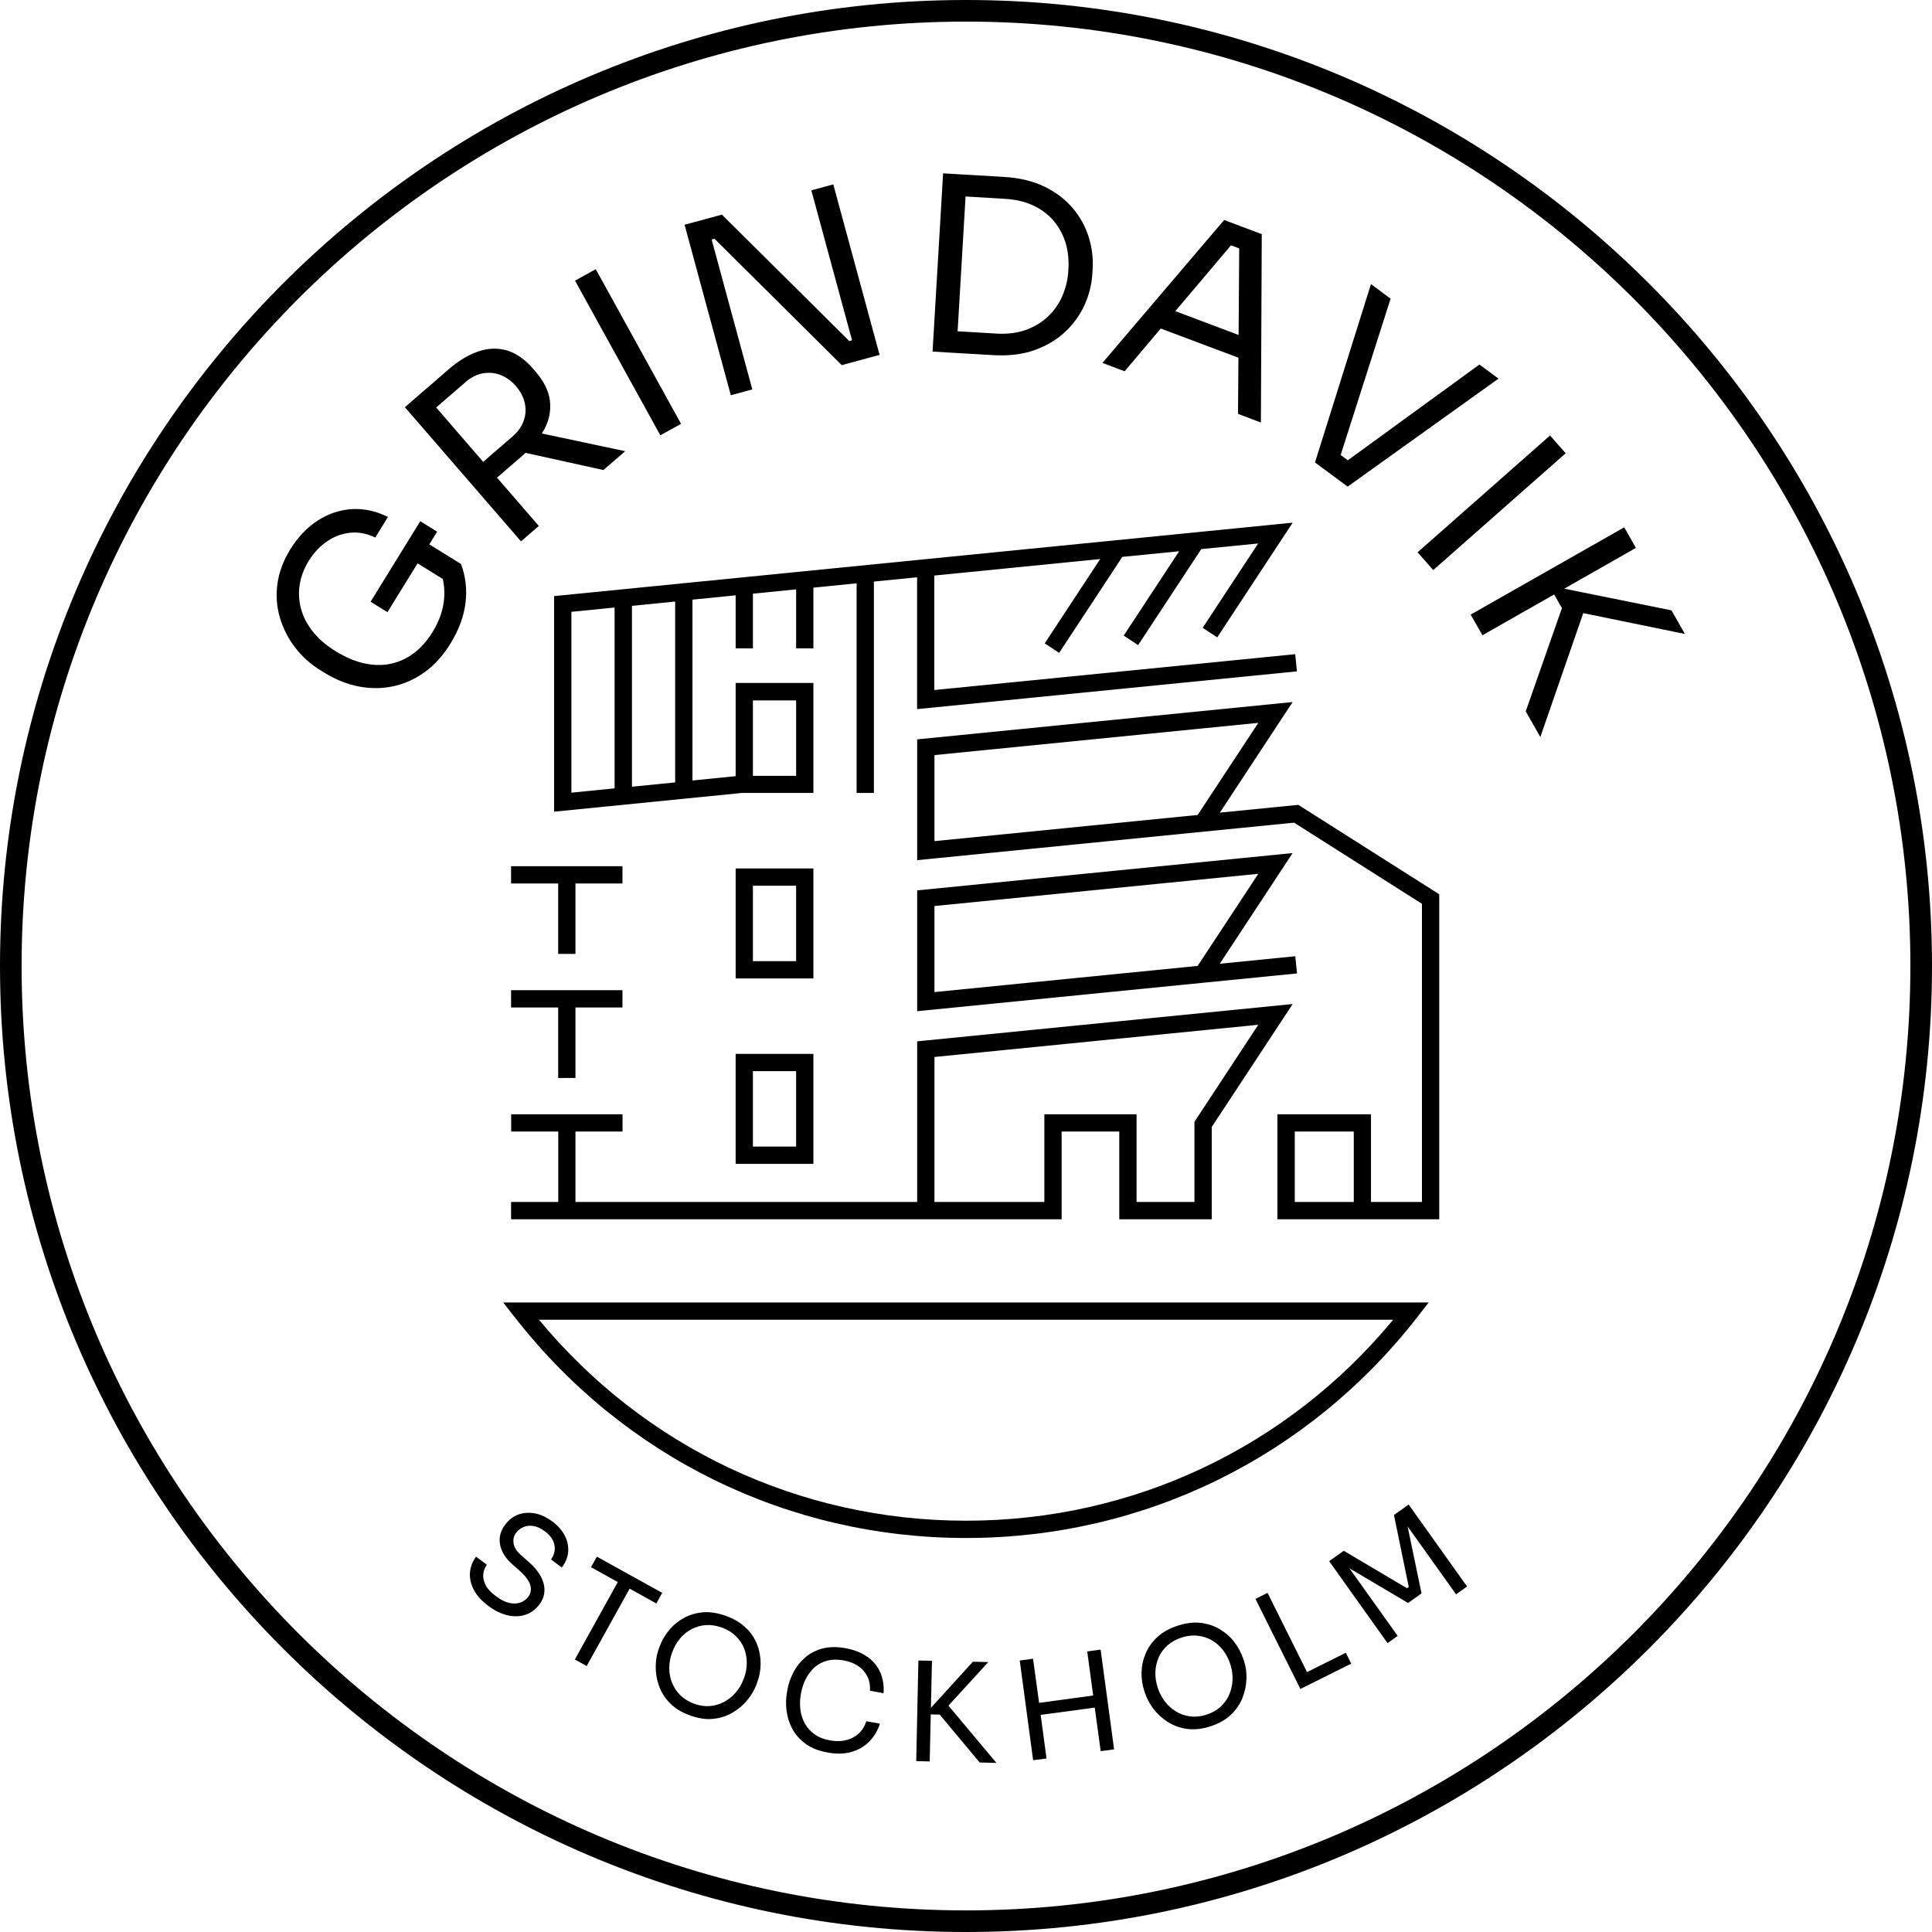 <?xml version="1.0" encoding="UTF-8"?><svg id="Lager_1" xmlns="http://www.w3.org/2000/svg" viewBox="0 0 223.6 223.6"><path d="M111.8,0C50.15,0,0,50.15,0,111.8s50.15,111.8,111.8,111.8,111.8-50.15,111.8-111.8S173.45,0,111.8,0Zm0,221.1C51.53,221.1,2.5,172.07,2.5,111.8S51.53,2.5,111.8,2.5s109.3,49.03,109.3,109.3-49.03,109.3-109.3,109.3Z"/><path d="M49.68,63.01l.91-1.48-1.95-1.21-5.75,9.32,1.95,1.21,3.49-5.65,2.92,1.81c.15,.66,.21,1.37,.16,2.12-.08,1.36-.54,2.72-1.38,4.07-.59,.95-1.28,1.74-2.08,2.35-.8,.62-1.67,1.03-2.63,1.25-.96,.22-1.99,.22-3.09-.01s-2.24-.71-3.43-1.45c-1.05-.65-1.9-1.38-2.56-2.2-.66-.82-1.12-1.69-1.38-2.61-.26-.92-.33-1.86-.18-2.83,.15-.96,.5-1.9,1.06-2.8,.55-.89,1.22-1.62,2.03-2.19,.8-.57,1.68-.92,2.65-1.04,.97-.13,1.97,.05,3.01,.54l1.47-2.38c-1.36-.68-2.73-.98-4.13-.91-1.4,.08-2.72,.51-3.96,1.3-1.25,.79-2.31,1.91-3.21,3.35-.82,1.33-1.32,2.68-1.5,4.05-.17,1.36-.07,2.67,.31,3.92,.38,1.25,.97,2.4,1.77,3.43,.8,1.03,1.76,1.89,2.87,2.58l.52,.32c1.3,.8,2.64,1.33,4.01,1.59,1.37,.25,2.7,.24,4-.05,1.29-.29,2.5-.84,3.62-1.66,1.12-.82,2.1-1.91,2.93-3.26,.98-1.59,1.56-3.17,1.75-4.75s0-3.07-.53-4.47l-3.67-2.27Z"/><path d="M60.28,62.67l2.08-1.8-4.84-5.59,2.99-2.58c.11-.09,.2-.19,.31-.29l9.02,1.99,2.52-2.18-9.65-2.05c.11-.18,.22-.36,.32-.54,.55-1.07,.75-2.16,.61-3.27-.14-1.11-.69-2.23-1.65-3.34l-.29-.34c-.96-1.11-1.99-1.82-3.06-2.13-1.08-.3-2.18-.26-3.32,.14-1.14,.39-2.28,1.08-3.4,2.06l-3.77,3.26h0l-1.29,1.12,13.45,15.54Zm-6.43-18.43c.65-.56,1.33-.91,2.03-1.03s1.39-.07,2.05,.19,1.26,.68,1.78,1.29c.53,.61,.87,1.26,1.02,1.95,.16,.69,.12,1.38-.12,2.05-.23,.67-.67,1.29-1.32,1.85l-3.37,2.91-5.44-6.29,3.37-2.91Z"/><rect x="71.31" y="30.54" width="2.74" height="20.44" transform="translate(-10.64 40.18) rotate(-28.88)"/><polygon points="87.07 45.07 82.36 27.72 82.69 27.63 97.42 42.26 101.8 41.07 96.44 21.34 93.9 22.03 98.61 39.38 98.29 39.47 83.55 24.84 79.23 26.01 84.58 45.74 87.07 45.07"/><path d="M110.12,40.82l4.81,.28c1.84,.11,3.46-.09,4.86-.6s2.57-1.22,3.53-2.13c.96-.92,1.7-1.96,2.22-3.12s.81-2.35,.88-3.54l.04-.62c.07-1.23-.08-2.45-.46-3.66-.38-1.21-.99-2.32-1.84-3.33-.85-1.01-1.93-1.84-3.26-2.49-1.33-.65-2.91-1.03-4.76-1.14l-4.81-.28h0s-2.18-.13-2.18-.13l-1.22,20.63,2.18,.13h0Zm6.16-17.81c1.23,.07,2.31,.32,3.25,.75s1.73,1.01,2.37,1.75c.64,.74,1.11,1.59,1.41,2.55,.3,.96,.41,2.02,.34,3.18-.06,1.1-.3,2.11-.71,3.04s-.98,1.73-1.7,2.4c-.72,.67-1.58,1.17-2.56,1.52-.98,.34-2.09,.48-3.32,.41l-4.53-.27,.92-15.6,4.53,.27Z"/><path d="M134.33,38.02l9,3.38-.05,6.5,2.65,1,.1-21.8-4.35-1.64-14.09,16.54,2.57,.97,4.18-4.95Zm1.69-2l6.45-7.63,.95,.36-.07,10.02-7.33-2.76Z"/><polygon points="173.43 43.82 171.22 42.19 155.99 53.27 155.16 52.66 160.94 34.57 158.67 32.88 152.19 53.52 155.97 56.32 173.43 43.82"/><rect x="162.41" y="56.81" width="20.44" height="2.74" transform="translate(4.68 128.74) rotate(-41.41)"/><polygon points="193.45 70.64 181.04 68.13 189.33 63.41 187.98 61.03 170.21 71.13 171.57 73.52 179.87 68.8 180.77 70.38 176.58 82.33 178.27 85.3 183.24 70.96 195 73.37 193.45 70.64"/><path d="M63.89,176.07c-.66-.49-1.32-.8-2-.92s-1.31-.08-1.91,.14c-.6,.22-1.11,.62-1.53,1.19-.54,.72-.73,1.49-.57,2.31,.16,.81,.63,1.56,1.41,2.25l.97,.86c.59,.54,.96,1.06,1.11,1.55,.14,.5,.07,.94-.21,1.33-.24,.32-.54,.54-.91,.68-.37,.14-.8,.16-1.28,.06-.48-.1-1-.36-1.57-.78-.61-.45-1.01-.9-1.23-1.36-.21-.45-.29-.87-.23-1.27,.06-.39,.2-.73,.41-1.01l-1.25-.94c-.43,.57-.66,1.19-.71,1.86-.05,.67,.11,1.33,.46,2s.92,1.28,1.7,1.86c.73,.55,1.47,.9,2.21,1.07,.74,.17,1.43,.14,2.06-.07,.64-.21,1.17-.61,1.6-1.18,.38-.5,.57-1.03,.59-1.58,.02-.55-.12-1.11-.42-1.67-.3-.56-.75-1.11-1.35-1.64l-.97-.86c-.49-.43-.77-.88-.83-1.34-.07-.46,.03-.86,.28-1.2,.22-.3,.51-.52,.85-.67,.34-.15,.73-.19,1.15-.13,.42,.06,.87,.27,1.33,.61,.48,.36,.8,.73,.97,1.12,.17,.39,.23,.78,.17,1.14-.06,.37-.2,.7-.42,1l1.25,.94c.45-.6,.69-1.21,.74-1.85,.04-.64-.09-1.26-.41-1.87-.32-.61-.8-1.15-1.45-1.64Z"/><polygon points="75.96 185.58 76.64 184.35 69.08 180.16 68.4 181.38 71.5 183.1 66.53 192.06 67.9 192.82 72.87 183.86 75.96 185.58"/><path d="M86.36,188.44c-.58-.59-1.35-1.06-2.31-1.41s-1.85-.5-2.67-.43c-.83,.07-1.57,.29-2.24,.66-.67,.37-1.24,.84-1.71,1.42-.47,.57-.83,1.18-1.07,1.83l-.12,.33c-.22,.6-.34,1.26-.35,2s.1,1.47,.35,2.2,.66,1.41,1.24,2.02c.58,.61,1.36,1.1,2.34,1.46,.98,.36,1.88,.5,2.72,.41,.84-.09,1.59-.33,2.26-.73s1.24-.88,1.7-1.45,.81-1.15,1.03-1.75l.12-.33c.24-.65,.37-1.34,.38-2.09,.01-.74-.11-1.47-.38-2.19-.27-.72-.69-1.37-1.28-1.96Zm-.29,5.86c-.21,.58-.51,1.1-.89,1.55-.38,.45-.83,.82-1.34,1.1-.51,.28-1.07,.45-1.67,.5s-1.22-.04-1.86-.28c-.64-.24-1.17-.57-1.6-1-.42-.43-.74-.92-.95-1.46-.21-.55-.31-1.12-.3-1.71s.11-1.18,.33-1.76c.22-.61,.53-1.14,.91-1.6,.38-.46,.83-.82,1.34-1.09,.51-.27,1.06-.43,1.66-.47,.6-.04,1.22,.06,1.86,.29,.64,.24,1.17,.56,1.6,.98,.43,.42,.75,.9,.96,1.43s.31,1.1,.31,1.7c0,.6-.12,1.2-.35,1.81Z"/><path d="M100.38,191.76c-.67-.49-1.52-.82-2.54-1.01-1.01-.18-1.9-.16-2.68,.05s-1.45,.57-2,1.05c-.55,.48-1,1.05-1.34,1.71s-.57,1.32-.69,2.01l-.06,.35c-.11,.64-.13,1.32-.04,2.04,.09,.72,.3,1.42,.65,2.09s.85,1.25,1.53,1.75c.67,.5,1.53,.84,2.58,1.03,1.07,.19,2.01,.16,2.83-.09,.82-.25,1.5-.67,2.04-1.24,.54-.57,.93-1.24,1.18-2.01l-1.57-.28c-.31,.91-.85,1.54-1.61,1.92-.76,.37-1.63,.47-2.61,.29-.7-.12-1.29-.36-1.77-.7s-.86-.76-1.13-1.25-.45-1.03-.52-1.62-.05-1.19,.06-1.81c.12-.65,.31-1.24,.58-1.76,.27-.52,.62-.97,1.03-1.33s.9-.62,1.46-.76c.55-.14,1.17-.15,1.85-.03,.63,.11,1.18,.32,1.65,.62,.47,.3,.83,.69,1.09,1.18s.37,1.06,.34,1.72l1.57,.28c.06-.89-.07-1.69-.38-2.4-.31-.71-.81-1.32-1.48-1.8Z"/><polygon points="114.38 192.36 112.6 192.32 107.74 197.65 107.86 192.21 106.29 192.18 106.04 203.82 107.6 203.86 107.72 198.42 108.76 198.44 113.38 203.98 115.32 204.03 109.77 197.4 114.38 192.36"/><polygon points="125.83 191.13 126.52 196.23 120.26 197.08 119.56 191.97 118.02 192.18 119.57 203.72 121.12 203.52 120.44 198.47 126.7 197.63 127.39 202.67 128.94 202.46 127.38 190.92 125.83 191.13"/><path d="M143.87,191.96c-.21-.66-.54-1.28-.99-1.88s-1-1.09-1.65-1.49-1.39-.65-2.21-.76c-.82-.11-1.72,0-2.69,.31-.97,.31-1.76,.75-2.37,1.31s-1.06,1.2-1.36,1.9c-.3,.7-.46,1.43-.48,2.17s.08,1.44,.29,2.1l.11,.33c.2,.61,.51,1.2,.95,1.79,.44,.59,.98,1.09,1.64,1.52,.65,.43,1.39,.7,2.23,.83,.83,.12,1.75,.03,2.74-.29,.99-.32,1.79-.77,2.4-1.36,.61-.59,1.05-1.24,1.33-1.97,.28-.73,.43-1.46,.45-2.19,.02-.73-.07-1.4-.27-2.01l-.11-.33Zm-1.59,4.14c-.23,.54-.57,1.01-1.01,1.42-.44,.41-.99,.72-1.64,.93-.65,.21-1.27,.27-1.87,.2-.6-.08-1.15-.26-1.65-.57-.5-.3-.93-.69-1.29-1.16-.36-.47-.64-1-.83-1.59-.2-.62-.29-1.23-.27-1.82,.02-.6,.15-1.16,.38-1.69,.23-.53,.57-.99,1.02-1.39,.45-.4,.99-.7,1.64-.91,.65-.21,1.27-.28,1.87-.21,.6,.07,1.14,.25,1.64,.54s.93,.68,1.29,1.15c.36,.48,.65,1.02,.84,1.64,.19,.59,.27,1.18,.25,1.77-.02,.59-.15,1.16-.38,1.7Z"/><polygon points="151.27 193.52 146.7 184.35 145.3 185.05 150.5 195.47 151.61 194.92 151.61 194.92 156.38 192.54 155.76 191.28 151.27 193.52"/><polygon points="161.33 175.34 163.04 183.66 162.83 183.81 155.52 179.48 153.83 180.68 160.59 190.17 161.76 189.33 156.17 181.5 162.96 185.52 164.52 184.41 162.91 176.66 168.52 184.52 169.79 183.61 163.03 174.13 161.33 175.34"/><path d="M59.15,139.11v2h63.72v-10.15h6.67v10.15h10.7v-10.68l9.37-14.23-42.56,4.23h0s-.9,.09-.9,.09v18.59h-39.55v-8.15h5.45v-2h-12.89v2h5.45v8.15h-5.45Zm49-16.78l37.48-3.73-7.39,11.23v9.28h-6.7v-10.15h-10.67v10.15h-12.72v-16.78Z"/><path d="M59.5,152.35c12.65,16.3,31.72,25.65,52.3,25.65s39.65-9.35,52.3-25.65l1.25-1.61H58.24l1.25,1.61Zm101.74,.39c-12.26,14.81-30.16,23.26-49.43,23.26s-37.17-8.45-49.43-23.26h98.86Z"/><path d="M106.15,103.05v13.98l43.96-4.37-.2-1.99-8.74,.87,8.43-12.81-43.46,4.32Zm13.35,10.64l-11.35,1.13v-9.96l37.48-3.73-7.02,10.66-19.12,1.9Z"/><path d="M149.61,81.25l-43.46,4.32v13.98l43.62-4.34,14.8,9.39v34.51h-5.9v-10.15h-10.83v12.15h18.73v-37.61l-16.31-10.35-9.08,.9,8.43-12.81Zm7.07,57.86h-6.83v-8.15h6.83v8.15Zm-48.53-41.76v-9.96l37.48-3.73-7.02,10.66-30.47,3.03Z"/><path d="M94.14,100.51h-9v12.73h9v-12.73Zm-2,10.73h-5v-8.73h5v8.73Z"/><path d="M85.14,134.7h9v-12.73h-9v12.73Zm2-10.73h5v8.73h-5v-8.73Z"/><path d="M140.88,73.76l8.73-13.27-85.48,8.5v24.95l21.76-2.17h8.25v-12.73h-9v10.79l-5,.5v-20.93l5-.5v6.14h2v-6.33l5-.5v6.83h2v-7.03l5-.5v24.26h2v-24.46l5-.5v15.26l43.96-4.37-.2-1.99-41.77,4.15v-13.25l19.2-1.91-6.42,9.76,1.67,1.1,7.31-11.11,6.58-.65-6.42,9.76,1.67,1.1,7.31-11.11,6.58-.65-6.42,9.76,1.67,1.1Zm-74.75-2.95l5-.5v20.93l-5,.5v-20.93Zm21.01,10.25h5v8.73h-5v-8.73Zm-9,9.49l-5,.5v-20.93l5-.5v20.93Z"/><polygon points="59.15 116.6 64.6 116.6 64.6 124.76 66.6 124.76 66.6 116.6 72.04 116.6 72.04 114.6 59.15 114.6 59.15 116.6"/><polygon points="66.6 110.4 66.6 102.25 72.04 102.25 72.04 100.25 59.15 100.25 59.15 102.25 64.6 102.25 64.6 110.4 66.6 110.4"/></svg>